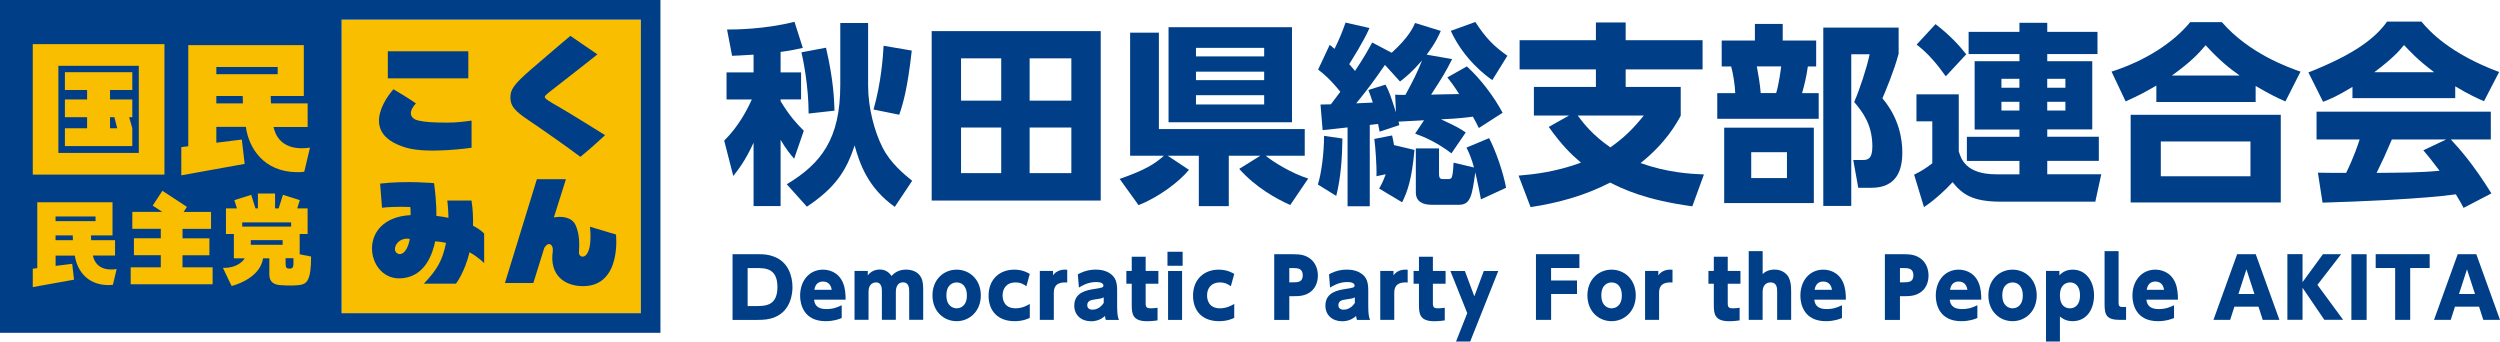 <?xml version="1.0" encoding="UTF-8"?><svg id="_レイヤー_2" xmlns="http://www.w3.org/2000/svg" viewBox="0 0 631.66 86.3"><defs><style>.cls-1{fill:#fabe00;}.cls-2{fill:#003f88;}</style></defs><g id="_レイヤー_1-2"><rect class="cls-1" x="86.31" y="4.96" width="75.61" height="74.18"/><path class="cls-2" d="m0,0v84.09h166.87V0H0Zm161.92,79.13h-75.61V4.96h75.61v74.18Z"/><path class="cls-1" d="m23.45,64.56h5.62v-3.87h-6.03c-.02-.4-.06-.78-.05-1.22h5.44v-8.36H9.42v16.64l-1.14.14v4.65s10.43-1.88,10.43-1.88l-.47-4-4.19.52v-2.6s4.86,0,4.86,0c.49,3.47,2.9,7.37,8.36,7.45.86.01,1.26-.08,1.26-.08l.94-3.96c-2.91.43-5.36-.44-6-3.42Zm-9.41-3.87v-1.22s4.34,0,4.34,0c0,.39.02.78.04,1.22h-4.38Zm0-4.81v-1.19s10.1,0,10.1,0v1.19h-10.1Z"/><path class="cls-1" d="m46.12,64.49h6.79v-4.27h-6.79v-2.4h7.2v-4.27h-6.92l.83-1.28c-.7-.46-6.2-4.06-6.2-4.06l-2.45,3.74c.25.16,1.29.84,2.44,1.59h-7.59v4.27h7.2v2.4h-6.79v4.27h6.79v3.07h-7.61v4.27h20.7v-4.27h-7.61v-3.07Z"/><path class="cls-1" d="m75.72,64.24v-5.12h2v-6.46h-2.63l.66-2.09-4.26-1.34-1.08,3.42h-.91v-3.75h-4.34v3.75h-.61l-1.08-3.42-4.26,1.34.66,2.09h-2.78v6.46h2v6.16h2.73s-1.34,2.5-5.49,2.4c1.14,2.47,2.2,4.58,2.2,4.58,0,0,7.13-1.68,7.93-6.98h1.59v4c0,1.21.36,2.56,2.69,2.76,2.47.2,4.67.06,5.29-.08,1.41-.32,2.58-1.03,2.57-7.14-1.41-.28-2.25-.46-2.88-.57Zm-14.52-6.99v-1.06h12.36v1.06h-12.36Zm10.21,4.6h-8.04v-1.17h8.04v1.17Zm2.75,4.57c0,.95-.18,1.45-.91,1.45-.91,0-1.09-.22-1.09-1.45v-1.18h1.98c.02.49.01.9.01,1.18Z"/><path class="cls-1" d="m69.1,32.08h8.63v-5.95h-9.25c-.02-.61-.1-1.2-.08-1.88h8.36v-12.84h-29.19v25.54l-1.76.22v7.13s16.01-2.89,16.01-2.89l-.72-6.15-6.44.8v-4s7.46,0,7.46,0c.75,5.33,4.45,11.32,12.83,11.44,1.33.02,1.93-.12,1.93-.12l1.45-6.08c-4.47.67-8.23-.67-9.22-5.25Zm-14.44-5.95v-1.88s6.66,0,6.66,0c0,.6.03,1.19.06,1.88h-6.72Zm0-7.38v-1.82s15.5,0,15.5,0v1.82h-15.5Z"/><path class="cls-1" d="m41.55,11.15H8.28v32.96h33.27V11.15Zm-6.47,27.49H14.75v-22.02h20.32v22.02Z"/><path class="cls-1" d="m33.43,32.41l-.79-2.79h.79v-4.49h-5.63v-2.39h5.63v-4.49h-17.03v4.49h5.61v2.39h-5.61v4.49h5.61v2.79h-5.61v4.49h17.03v-4.49Zm-5.63-2.79h1.1l.71,2.79h-1.81v-2.79Z"/><path class="cls-2" d="m137.65,24.5c0-.44,1.12-1.23,3.59-3.14,2.47-1.92,9.09-7.09,9.71-7.62l-6.84-4.68s-5.14,4.32-9.8,8.36c-4.66,4.04-5.35,5.23-5.35,7.28s1.1,3.35,4.59,5.68c3.5,2.33,10.76,7.47,13.09,9.25,2.74-2.19,6.24-5.48,6.24-5.48,0,0-9.46-5.9-11.65-7.13-2.19-1.23-3.59-2.07-3.59-2.51Z"/><rect class="cls-2" x="97.99" y="12.96" width="20.34" height="6.84"/><path class="cls-2" d="m149.07,57.28c.87,9.02-2.9,8.17-2.79,6.51.13-2,.19-4.54-.81-6.83-.98-2.26-3.81-2.37-5.53-2.01l3.05-9.67h-7.34l-8.07,26.22h7.18l2.76-8.85c1.22-1.97,2.35-.6,2.15.78-.91,6.2,3.07,8.87,7.66,8.87,9.8,0,8.31-13.05,8.31-13.05,0,0-3.04-.88-6.58-1.97Z"/><path class="cls-2" d="m119.51,57.05c.05-1.97-.02-4.15-.38-6.39h-6.12s.25,1.72.3,4.38c-.85-.18-1.95-.38-3.06-.49,0,0,.13-3.09-.58-8.27,0,0-6.94-.68-13.63.11l.48,6.1c3.4-.39,7.15-.18,7.15-.18.11.76.07,2.04.07,2.04,0,0,.02,0,0,0-13.7.74-11.31,15.98-2.94,15.98,6.63,0,8.55-6.43,9.15-9.34.81.02,1.93.18,2.75.37-.94,4.61-2.32,6.82-5.61,10.31,3.02,0,5.14,0,8.12,0,0,0,2.2-2.85,3.43-7.94,2.46,1.39,3.69,2.76,3.69,2.76v-7.47s-.82-.97-2.82-1.99Zm-19.4,6.74c-1.03-1.06.5-3.96,3.44-3.43-.7,3.67-2.44,4.45-3.44,3.43Z"/><path class="cls-2" d="m105.74,30.47c-2.08-.47-2.74-2.11-.65-4.34-1.76-1.27-5.68-3.58-5.68-3.58,0,0-10.1,10.9,3.26,14.78,5.56,1.62,16.48,0,16.48,0v-6.86c-1.97.28-3.71.5-6.15.51-3.53,0-5.55-.13-7.26-.51Z"/><path class="cls-2" d="m190.39,13.81c-3.08.19-4.05.24-5.42.29l-1.27-6.64c2.05,0,9.52-.05,17.04-1.95l2.1,6.59c-1.51.34-2.98.68-5.61,1.02v5.17h5.17v6.83h-5.17v.44c2.29,3.76,3.91,5.52,5.86,7.47l-2.44,7.08c-1.02-1.22-1.95-2.29-3.42-4.78v16.74h-6.83v-16.01c-2.15,4.69-4,6.98-5.13,8.4l-2.29-8.93c3.61-3.56,5.76-7.71,6.98-10.4h-6.39v-6.83h6.83v-4.49Zm28.95-8.01v15.82c0,5.76,1.66,11.71,3.61,15.57,2,4,5.42,6.78,7.52,8.49l-4.39,6.59c-6.74-4.78-8.83-10.79-10.15-15.52-2.15,6.59-5.03,10.79-12.06,15.47l-5.08-5.66c8.64-5.22,13.52-11.37,13.52-25.09V5.81h7.03Zm-10.64,6.25c1.95,8.4,2.05,13.23,2.15,15.91l-6.54.73c0-7.13-1.46-13.96-1.81-15.47l6.2-1.17Zm21.67.73c-1.07,9.71-2.25,13.57-3.17,16.21l-6.49-1.32c1.95-6.88,2.39-13.33,2.54-16.11l7.13,1.22Z"/><path class="cls-2" d="m278.11,7.86v42.81h-42.71V7.86h42.71Zm-25.14,6.88h-10.15v10.69h10.15v-10.69Zm0,17.48h-10.15v11.52h10.15v-11.52Zm17.72-17.48h-10.54v10.69h10.54v-10.69Zm0,17.48h-10.54v11.52h10.54v-11.52Z"/><path class="cls-2" d="m282.9,45.2c6.35-2.2,8.93-3.81,11.18-5.86h-8.54V8.25h7.27v24.36h36.85v6.74h-9.86c1.85,1.56,6.64,4.49,10.74,5.76l-4.54,6.69c-3.51-1.56-8.74-4.44-12.89-9.13l5.32-3.32h-7.96v12.74h-7.57v-12.74h-7.86l5.37,3.56c-2.73,3.32-7.96,7.03-12.74,8.93l-4.78-6.64Zm12.35-38.32h31.19v24.02h-31.19V6.88Zm6.93,5.22v2.15h17.23v-2.15h-17.23Zm0,6v2.15h17.23v-2.15h-17.23Zm0,5.96v2.34h17.23v-2.34h-17.23Z"/><path class="cls-2" d="m339.18,35c-.05,4.73-.39,9.91-1.56,14.5l-4.64-2.88c.88-2.73,1.56-7.91,1.56-12.3l4.64.68Zm-5.56-8.59c.78,0,1.03,0,2.64-.05.83-1.07,2.34-3.08,2.39-3.17-2.54-3.17-4.34-4.64-5.61-5.61l2.93-6.25c.49.39.63.49,1.22,1.02,1.37-2.78,2-4.44,2.78-6.64l6.05,1.37c-1.51,3.47-4.3,7.76-5.12,9.13.78.93,1.12,1.27,1.46,1.71,2.39-3.56,3.37-5.42,4.34-7.18l4.93,2.59c4.34-3.95,5.42-6.39,5.91-7.52l6.49,2c-.39.88-1.17,2.83-3.56,6l6.44,1.12c-1.9,3.71-2.39,4.44-5.32,8.98,1.03-.05,5.32-.1,7.08-.15-1.42-2.25-2.15-3.17-2.98-4.2l4.93-2.78c3.42,3.08,6.88,7.66,9.03,11.71l-6,3.86c-.54-1.12-.93-1.85-1.51-2.88-1.37.19-3.56.49-8.05.68,3.81,1.76,4.69,2.25,6.25,3.32l-3.61,5.27c-3.76-2.83-6.88-4.15-9.18-4.98l2.25-3.37c-.93.05-5.42.29-6.44.34.05.2.1.44.2.88l-4.98,1.66c-.05-.24-.34-1.61-.39-1.95-.39.05-1.66.2-2.1.24v20.55h-5.61v-19.92c-.59.05-5.76.68-6.3.68l-.54-6.49Zm16.45-5.03c.98,1.81,1.46,3.32,2.64,7.03l-.2-4.49c.68.05,1.17.05,2.59.05,2.1-3.86,2.98-5.66,4.2-8.69-2.73,3.12-4.15,4.2-5.56,5.32l-3.81-4.2c-2.68,3.86-4.3,6.1-7.27,9.71,1.9-.1,2.44-.1,4.2-.2-.34-1.12-.68-2-1.12-3.17l4.34-1.37Zm-1.61,26.26c.54-.93.98-1.76,1.66-3.61l-2.34.49c.1-2.64-.29-7.61-.54-9.42l4.49-.88c.2.78.29,1.32.49,2.44l5.17,1.22c-.68,7.52-1.76,10.45-3.12,13.23l-5.81-3.47Zm25.72,2.73c-.39-2-.63-3.32-1.42-6.83-.83,5.86-1.17,8.2-4.15,8.2h-6.88c-2.15,0-4-.73-4-3.12v-11.13h5.86v6.44c0,.49,0,1.32.88,1.32h1.37c.44,0,.83-.05.98-.49.34-.93.39-2.93.44-3.66l5.17,1.22c-.63-2.29-1.22-3.66-1.9-5.03l5.71-2.39c1.66,3.12,3.56,8.59,4.3,12.54l-6.35,2.93Zm2.88-30.12c-1.61-1.12-7.13-5.17-10.5-12.45l6.2-2.25c2.64,4.05,4.59,6.05,8.1,8.54l-3.81,6.15Z"/><path class="cls-2" d="m427.58,52.13c-12.16-1.66-17.72-4.49-20.75-6-6.35,3.27-13.03,5.13-20.11,6.2l-3.03-7.96c4.05-.34,9.32-.93,15.77-3.27-2.64-2.25-4.78-4.34-8.15-9.03l5.13-2.88h-8.88v-7.22h15.67v-4.44h-19.28v-7.37h19.28v-4.49h7.52v4.49h19.43v7.37h-19.43v4.44h13.91v7.27c-1.12,2.05-3.81,6.93-10.15,11.96,6.69,2.39,12.5,2.73,16.01,2.88l-2.93,8.05Zm-28.95-22.94c1.61,2.15,3.71,4.88,8.25,8.05,3.51-2.49,5.66-4.59,8.45-8.05h-16.69Z"/><path class="cls-2" d="m443.4,10.25v-4.2h7.03v4.2h8.45v6.54h-2.1c-.39,2.78-.88,4.69-1.46,6.74h4.2v6.49h-25.63v-6.49h4.54c-.05-1.95-.54-4.98-1.03-6.74h-2.39v-6.54h8.4Zm14.89,41.05h-22.65v-19.04h22.65v19.04Zm-6.79-12.84h-9.03v6.54h9.03v-6.54Zm-2.73-14.94c.68-2.15,1.22-6.2,1.27-6.74h-6.15c.44,2.49.78,4.3.98,6.74h3.91Zm11.91,28.51V6.98h19.04v6.59c-1.22,4.54-3.37,9.57-4.1,11.28,4.34,5.08,5.03,10.59,5.03,13.67,0,4.34-1.32,8.93-7.86,8.93h-3.27l-1.27-7.03h2.44c1.17,0,2.39-.19,2.39-3.42,0-5.71-2.64-8.88-4.59-11.23,1.32-2.98,3.27-8.88,3.9-12.06h-4.64v38.32h-7.08Z"/><path class="cls-2" d="m517.25,44.03h13.67l-1.51,6.93h-23.77c-7.37,0-9.81-1.9-12.3-4.93-1.56,1.76-4.49,4.49-7.22,6.3l-2.49-8.2c1.66-.78,3.27-1.81,4.59-2.88v-10.59h-4v-6.83h10.69v14.4c.54,1.76,1.66,5.81,9.47,5.81h5.86v-3.37h-13.28v-6.1h13.28v-1.85h-11.32V15.47h11.32v-1.81h-12.84v-5.61h12.84v-2.29h7.03v2.29h12.69v5.61h-12.69v1.81h11.37v17.23h-11.37v1.85h13.03v6.1h-13.03v3.37Zm-28.21-37.93c3.51,2.69,5.96,5.32,7.76,7.62l-5.17,5.56c-2.15-2.98-4.39-5.76-7.37-8.01l4.78-5.17Zm16.65,13.81v2.25h4.54v-2.25h-4.54Zm0,5.81v2.2h4.54v-2.2h-4.54Zm11.57-5.81v2.25h4.59v-2.25h-4.59Zm0,5.81v2.2h4.59v-2.2h-4.59Z"/><path class="cls-2" d="m577.44,25.63c-2-.88-3.76-1.71-7.52-3.91v4.05h-25.09v-4.15c-2.34,1.37-4.15,2.39-7.76,4l-3.56-7.52c8.54-2.73,15.62-7.32,19.87-12.5h8.01c6.88,7.91,16.74,11.42,19.87,12.5l-3.81,7.52Zm-1.17,3.37v22.16h-37.93v-22.16h37.93Zm-7.66,6.74h-22.65v8.79h22.65v-8.79Zm-2.73-16.65c-2.73-1.95-5.12-3.86-8.59-7.66-1.95,2.29-3.81,4.25-8.54,7.66h17.13Z"/><path class="cls-2" d="m594.38,21.96c-3.86,2.34-5.61,3.08-7.42,3.76l-3.71-7.42c11.91-4.69,16.99-8.79,19.87-12.84h8.69c2.1,2.49,7.08,8.01,19.62,12.74l-3.81,7.37c-1.46-.63-3.81-1.66-7.27-3.76v2.98h-25.97v-2.83Zm28.07,30.56c-.49-.93-1.02-1.95-1.95-3.42-8.3,1.17-24.89,1.85-33.68,2.1l-1.17-7.57c.24.05,6.44.05,7.13.05.39-.78,2-4.05,3.42-8.44h-10.89v-7.03h44.03v7.03h-10.1c2.2,2.39,5.47,5.96,10.25,13.62l-7.03,3.66Zm-7.42-34.27c-4.25-3.17-6.35-5.52-7.62-6.88-1.17,1.51-3.08,3.56-7.52,6.88h15.13Zm3.03,16.99h-13.72c-1.76,4.1-2.34,5.37-3.86,8.44,5.76-.05,11.03-.05,15.91-.54-2.05-2.73-3.12-4-4.1-5.17l5.76-2.73Z"/><path class="cls-2" d="m185.09,64.23h6.4c1.58,0,2.61.06,4.09.62,3.6,1.34,4.65,4.92,4.65,7.69,0,1.36-.27,5.99-4.63,7.67-1.21.47-2.45.62-4.26.62h-6.25v-16.6Zm3.81,13.1h2.02c2.39,0,5.51,0,5.51-4.81s-3.13-4.79-5.41-4.79h-2.12v9.61Z"/><path class="cls-2" d="m205.69,75.72c.08.72.31,2.37,3.09,2.37,1.79,0,2.84-.47,3.89-.97v3.23c-.64.27-1.97.8-4.07.8-5.53,0-6.44-4.28-6.44-6.42,0-3.89,2.39-6.6,5.78-6.6,1.19,0,3.85.39,5.08,3.39.53,1.3.64,2.82.64,4.2h-7.96Zm4.46-2.49c-.1-.64-.47-2.1-2.22-2.1s-2.06,1.48-2.18,2.1h4.4Z"/><path class="cls-2" d="m222.82,80.82v-7.12c0-.76,0-2.35-1.5-2.35-.41,0-1.87.19-1.87,2.32v7.14h-3.54v-12.36h3.35v1.11c.29-.35,1.19-1.46,3.02-1.46,1.3,0,2.24.56,2.98,1.62.53-.56,1.56-1.6,3.7-1.6,1.09,0,3,.35,3.81,2.06.47.97.49,2.1.49,3.33v7.3h-3.54v-7.12c0-.78,0-2.35-1.56-2.35-1.67,0-1.81,1.79-1.81,2.41v7.06h-3.54Z"/><path class="cls-2" d="m241.71,68.13c3.25,0,6.11,2.49,6.11,6.5s-2.86,6.52-6.11,6.52-6.11-2.47-6.11-6.52,2.88-6.5,6.11-6.5Zm0,9.77c.88,0,2.59-.51,2.59-3.27,0-1.87-.88-3.27-2.59-3.27-.84,0-2.59.47-2.59,3.27s1.81,3.27,2.59,3.27Z"/><path class="cls-2" d="m260.19,80.31c-.51.25-1.77.84-3.83.84-4.22,0-6.58-2.57-6.58-6.44,0-4.24,2.9-6.58,6.46-6.58,2.18,0,3.48.8,3.95,1.09l-.86,3.11c-.53-.39-1.32-.97-2.8-.97-2.12,0-3.21,1.46-3.21,3.27,0,1.25.51,3.27,3.29,3.27,1.77,0,3.09-.82,3.58-1.11v3.52Z"/><path class="cls-2" d="m262.72,80.82v-12.36h3.35v1.09c1.01-1.42,2.65-1.42,2.98-1.42.23,0,.41.02.6.02v3.23c-1.54-.1-3.39.1-3.39,2.59v6.85h-3.54Z"/><path class="cls-2" d="m272.35,69.31c.51-.29,2.16-1.19,4.46-1.19.84,0,3.13.08,4.52,1.75.45.56.93,1.38.93,3.46v4.2c0,2.2.29,2.9.47,3.31h-3.31c-.14-.35-.19-.56-.23-1.01-.97.9-2.18,1.34-3.52,1.34-2.45,0-4.24-1.52-4.24-3.95,0-3.41,3.25-3.91,5.02-4.2,2-.31,2.34-.37,2.34-.88,0-.39-.37-.88-1.85-.88-2.14,0-3.72,1.03-4.34,1.4l-.27-3.33Zm6.52,5.82c-.6.31-.78.31-2.43.56-.62.08-1.73.27-1.73,1.4,0,.66.41,1.15,1.28,1.15.47,0,1.79-.06,2.88-1.69v-1.42Z"/><path class="cls-2" d="m285.95,64.86h3.52v3.6h3.21v3.23h-3.21v4.98c0,.97.31,1.23,1.25,1.23.72,0,1.36-.08,1.75-.14v3.19c-1.38.21-2.37.21-2.67.21-3.74,0-3.85-2-3.85-4.2v-5.27h-1.36v-3.23h1.36v-3.6Z"/><path class="cls-2" d="m298.81,67.15h-3.83v-3.54h3.83v3.54Zm-.14,13.68h-3.54v-12.36h3.54v12.36Z"/><path class="cls-2" d="m311.85,80.31c-.51.25-1.77.84-3.83.84-4.22,0-6.58-2.57-6.58-6.44,0-4.24,2.9-6.58,6.46-6.58,2.18,0,3.48.8,3.95,1.09l-.86,3.11c-.53-.39-1.32-.97-2.8-.97-2.12,0-3.21,1.46-3.21,3.27,0,1.25.51,3.27,3.29,3.27,1.77,0,3.08-.82,3.58-1.11v3.52Z"/><path class="cls-2" d="m326.83,64.23c1.87,0,3.09.27,4.26,1.17,1.28.99,1.89,2.57,1.89,4.24,0,1.03-.27,2.94-1.89,4.13-1.34.97-2.65,1.07-4.32,1.07h-1.01v5.99h-3.81v-16.6h4.88Zm-.14,7.1c1.15,0,2.47,0,2.47-1.75s-1.23-1.85-2.47-1.85h-.93v3.6h.93Z"/><path class="cls-2" d="m335.8,69.31c.51-.29,2.16-1.19,4.46-1.19.84,0,3.13.08,4.52,1.75.45.56.93,1.38.93,3.46v4.2c0,2.2.29,2.9.47,3.31h-3.31c-.14-.35-.19-.56-.23-1.01-.97.9-2.18,1.34-3.52,1.34-2.45,0-4.24-1.52-4.24-3.95,0-3.41,3.25-3.91,5.02-4.2,2-.31,2.35-.37,2.35-.88,0-.39-.37-.88-1.85-.88-2.14,0-3.72,1.03-4.34,1.4l-.27-3.33Zm6.52,5.82c-.6.31-.78.31-2.43.56-.62.08-1.73.27-1.73,1.4,0,.66.41,1.15,1.28,1.15.47,0,1.79-.06,2.88-1.69v-1.42Z"/><path class="cls-2" d="m348.74,80.82v-12.36h3.35v1.09c1.01-1.42,2.65-1.42,2.98-1.42.23,0,.41.02.6.02v3.23c-1.54-.1-3.39.1-3.39,2.59v6.85h-3.54Z"/><path class="cls-2" d="m358.52,64.86h3.52v3.6h3.21v3.23h-3.21v4.98c0,.97.31,1.23,1.25,1.23.72,0,1.36-.08,1.75-.14v3.19c-1.38.21-2.37.21-2.67.21-3.74,0-3.85-2-3.85-4.2v-5.27h-1.36v-3.23h1.36v-3.6Z"/><path class="cls-2" d="m370.72,79.12l-4.26-10.65h3.66l2.39,6.4,2.39-6.4h3.66l-7.1,17.83h-3.58l2.84-7.18Z"/><path class="cls-2" d="m398.45,70.87v3.41h-6.54v6.54h-3.83v-16.6h10.98v3.5h-7.16v3.15h6.54Z"/><path class="cls-2" d="m407.19,68.13c3.25,0,6.11,2.49,6.11,6.5s-2.86,6.52-6.11,6.52-6.11-2.47-6.11-6.52,2.88-6.5,6.11-6.5Zm0,9.77c.88,0,2.59-.51,2.59-3.27,0-1.87-.88-3.27-2.59-3.27-.84,0-2.59.47-2.59,3.27s1.81,3.27,2.59,3.27Z"/><path class="cls-2" d="m415.65,80.82v-12.36h3.35v1.09c1.01-1.42,2.65-1.42,2.98-1.42.23,0,.41.02.6.02v3.23c-1.54-.1-3.39.1-3.39,2.59v6.85h-3.54Z"/><path class="cls-2" d="m433.02,64.86h3.52v3.6h3.21v3.23h-3.21v4.98c0,.97.31,1.23,1.25,1.23.72,0,1.36-.08,1.75-.14v3.19c-1.38.21-2.37.21-2.67.21-3.74,0-3.85-2-3.85-4.2v-5.27h-1.36v-3.23h1.36v-3.6Z"/><path class="cls-2" d="m441.84,80.82v-17.36h3.52v5.78c.37-.33,1.23-1.13,3.02-1.13,2.18,0,3.27,1.36,3.6,2.06.45.93.58,1.93.58,3.68v6.97h-3.54v-7.08c0-.88,0-2.39-1.67-2.39-.45,0-2,.17-2,2.39v7.08h-3.52Z"/><path class="cls-2" d="m458.42,75.72c.08.72.31,2.37,3.09,2.37,1.79,0,2.84-.47,3.89-.97v3.23c-.64.27-1.97.8-4.07.8-5.53,0-6.44-4.28-6.44-6.42,0-3.89,2.39-6.6,5.78-6.6,1.19,0,3.85.39,5.08,3.39.53,1.3.64,2.82.64,4.2h-7.96Zm4.46-2.49c-.1-.64-.47-2.1-2.22-2.1s-2.06,1.48-2.18,2.1h4.4Z"/><path class="cls-2" d="m481.12,64.23c1.87,0,3.08.27,4.26,1.17,1.28.99,1.89,2.57,1.89,4.24,0,1.03-.27,2.94-1.89,4.13-1.34.97-2.65,1.07-4.32,1.07h-1.01v5.99h-3.81v-16.6h4.88Zm-.14,7.1c1.15,0,2.47,0,2.47-1.75s-1.23-1.85-2.47-1.85h-.93v3.6h.93Z"/><path class="cls-2" d="m492.64,75.72c.08.72.31,2.37,3.08,2.37,1.79,0,2.84-.47,3.89-.97v3.23c-.64.27-1.97.8-4.07.8-5.53,0-6.44-4.28-6.44-6.42,0-3.89,2.39-6.6,5.78-6.6,1.19,0,3.85.39,5.08,3.39.53,1.3.64,2.82.64,4.2h-7.96Zm4.46-2.49c-.1-.64-.47-2.1-2.22-2.1s-2.06,1.48-2.18,2.1h4.4Z"/><path class="cls-2" d="m508.5,68.13c3.25,0,6.11,2.49,6.11,6.5s-2.86,6.52-6.11,6.52-6.11-2.47-6.11-6.52,2.88-6.5,6.11-6.5Zm0,9.77c.88,0,2.59-.51,2.59-3.27,0-1.87-.88-3.27-2.59-3.27-.84,0-2.59.47-2.59,3.27s1.81,3.27,2.59,3.27Z"/><path class="cls-2" d="m520.35,69.55c.47-.47,1.42-1.42,3.33-1.42,3.46,0,5.41,3.04,5.41,6.5s-1.81,6.52-5.43,6.52c-1.67,0-2.55-.68-3.19-1.17v6.31h-3.52v-17.83h3.39v1.09Zm2.67,8.35c1.4,0,2.53-1.03,2.53-3.27s-1.13-3.27-2.51-3.27c-.43,0-2.57.12-2.57,3.27s2.02,3.27,2.55,3.27Z"/><path class="cls-2" d="m537.18,80.82h-1.52c-3.41,0-3.91-1.19-3.91-3.97v-13.39h3.54v13.08c0,.8.25,1.03,1.09,1.03h.8v3.25Z"/><path class="cls-2" d="m542.33,75.72c.08.72.31,2.37,3.08,2.37,1.79,0,2.84-.47,3.89-.97v3.23c-.64.27-1.97.8-4.07.8-5.53,0-6.44-4.28-6.44-6.42,0-3.89,2.39-6.6,5.78-6.6,1.19,0,3.85.39,5.08,3.39.53,1.3.64,2.82.64,4.2h-7.96Zm4.46-2.49c-.1-.64-.47-2.1-2.22-2.1s-2.06,1.48-2.18,2.1h4.4Z"/><path class="cls-2" d="m564.55,77.49l-1.07,3.33h-4.22l5.99-16.6h4.69l5.99,16.6h-4.22l-1.07-3.33h-6.09Zm5.06-3.21l-2.02-6.23-2.02,6.23h4.03Z"/><path class="cls-2" d="m581.77,71.28l5.16-7.06h4.59l-5.99,7.75,6.5,8.84h-4.75l-5.51-8.1v8.1h-3.83v-16.6h3.83v7.06Z"/><path class="cls-2" d="m597.96,64.23v16.6h-3.85v-16.6h3.85Z"/><path class="cls-2" d="m608.97,80.82h-3.8v-13.1h-4.92v-3.5h13.64v3.5h-4.92v13.1Z"/><path class="cls-2" d="m620.28,77.49l-1.07,3.33h-4.22l5.99-16.6h4.69l5.99,16.6h-4.22l-1.07-3.33h-6.09Zm5.06-3.21l-2.02-6.23-2.02,6.23h4.03Z"/></g></svg>